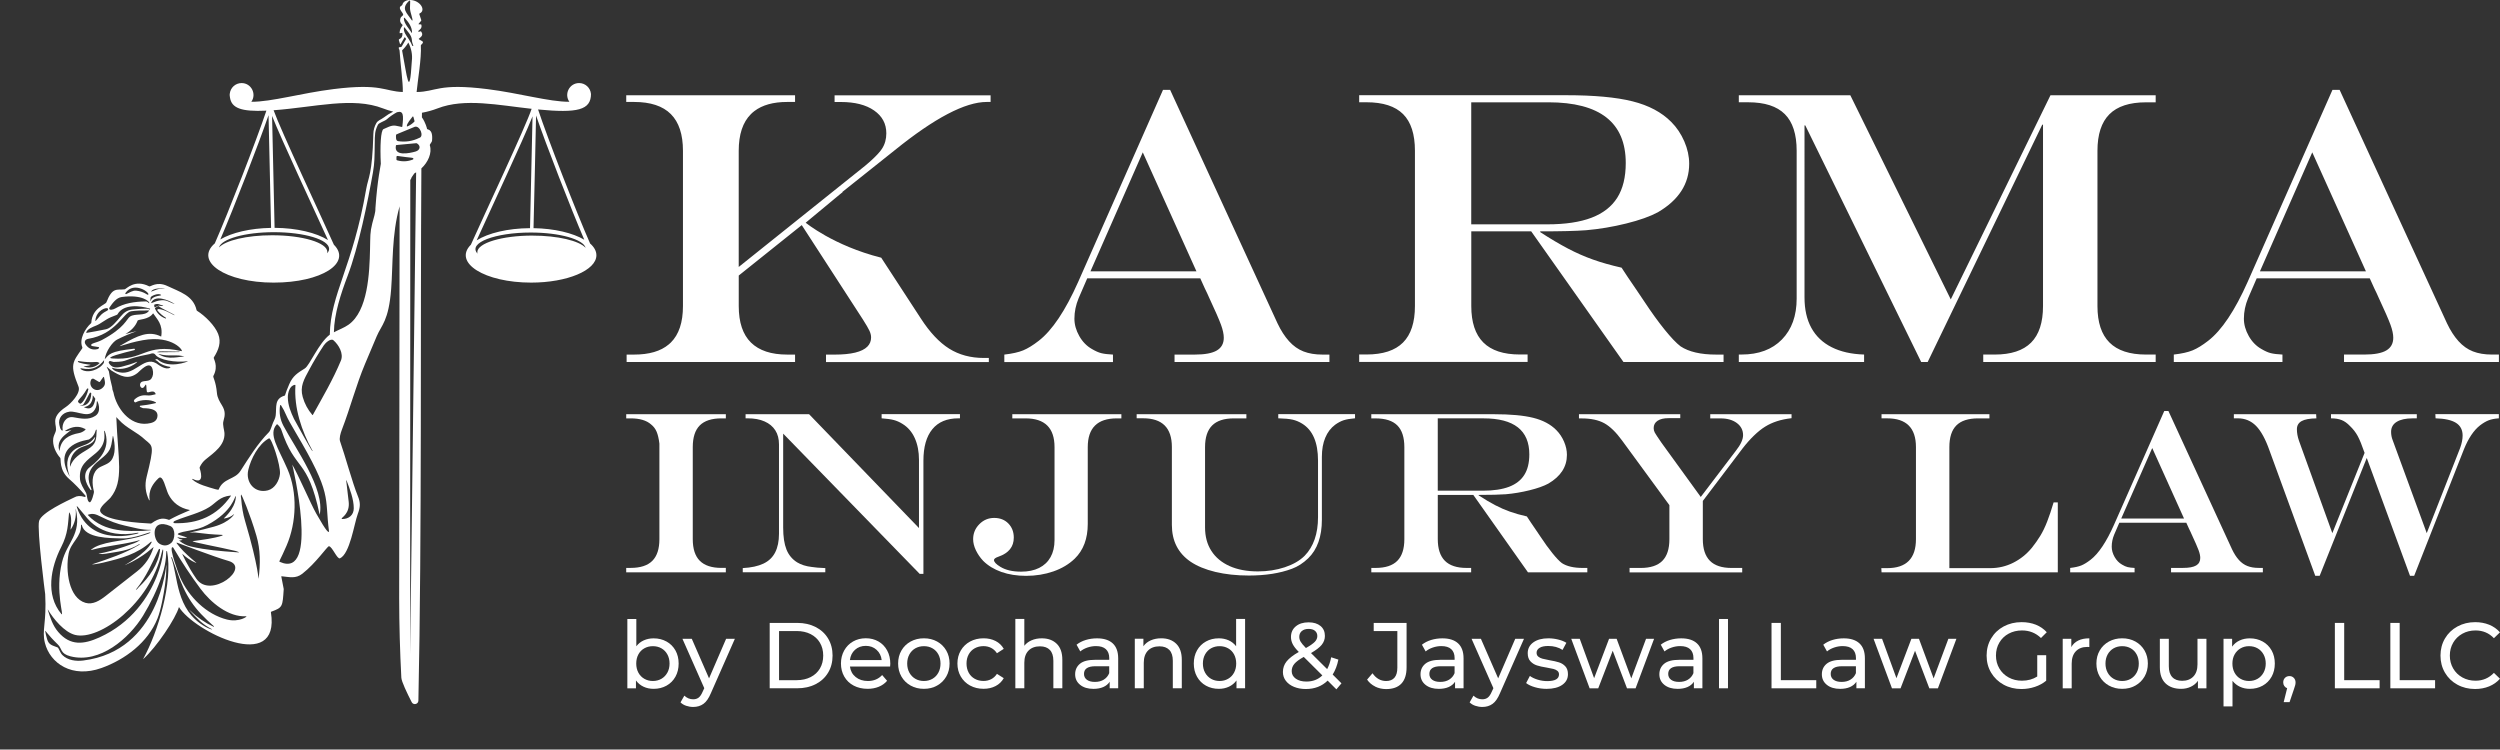 <svg xmlns="http://www.w3.org/2000/svg" id="Layer_1" viewBox="0 0 1064 319"><rect x="0" y="0" width="1064" height="319" fill="#333333" stroke="none"/><defs><style>.cls-1{fill:#fff;stroke-width:0px;}</style></defs><path class="cls-1" d="m266.53,241.7h1.88c4.14,0,7.22-1,9.22-3.01,2.01-2.01,3.01-5.08,3.01-9.22v-40.66c-.26-2.12-.65-3.8-1.18-5.06-.53-1.25-1.33-2.3-2.39-3.13-1.93-1.7-4.82-2.56-8.67-2.56h-1.88v-1.78h42.4v1.78h-1.88c-4.14,0-7.21,1-9.21,2.99-1.99,1.99-2.99,5.07-2.99,9.25v39.17c0,4.15,1,7.22,3.01,9.22s5.07,3.01,9.18,3.01h1.88v1.88h-42.4v-1.88h0Z"></path><path class="cls-1" d="m317.31,176.28h27.03l46.78,48.46v-29.01c0-3.53-.6-6.62-1.8-9.28-1.2-2.65-2.95-4.66-5.23-6.05-1.22-.77-2.45-1.31-3.69-1.64s-2.96-.56-5.18-.72v-1.78h33.34v1.78h-.67c-4.85,0-8.55,1.54-11.08,4.63-2.54,3.09-3.8,7.56-3.8,13.44v48.13h-1.59l-58.1-59.69v39.99c0,3.89.47,6.99,1.4,9.32s2.44,4.15,4.53,5.47c1.7,1.03,3.77,1.69,6.22,1.97,1.35.23,3.27.39,5.78.48v1.79h-35.13v-1.79c3.6-.19,6.53-.83,8.79-1.9,2.26-1.07,3.93-2.67,5.01-4.79,1.07-2.12,1.62-4.75,1.62-7.9v-38.06c0-2.34-.52-4.34-1.57-5.98-1.04-1.64-2.56-2.9-4.55-3.78-1.99-.89-4.4-1.33-7.23-1.33h-.87v-1.78.02Z"></path><path class="cls-1" d="m430.87,176.28h46.39v1.78h-1.97c-8.22,0-12.34,4.08-12.34,12.24v32.67c0,6.26-1.84,11.19-5.54,14.79-2.47,2.38-5.51,4.19-9.11,5.44-3.6,1.25-7.47,1.88-11.61,1.88-3.89,0-7.39-.56-10.51-1.66-3.12-1.11-5.7-2.69-7.76-4.74-1.29-1.38-2.32-2.89-3.09-4.5-.77-1.62-1.16-3.19-1.16-4.7,0-2.47.87-4.6,2.63-6.38,1.75-1.78,3.86-2.67,6.33-2.67s4.48.79,6.02,2.36c1.54,1.57,2.32,3.58,2.32,6.02,0,3.89-2.15,6.59-6.46,8.09-1.32.45-1.97.93-1.97,1.44,0,.83.9,1.8,2.7,2.89,2.24,1.38,5.2,2.07,8.86,2.07,2.99,0,5.54-.53,7.66-1.59s3.74-2.59,4.86-4.6,1.69-4.42,1.69-7.25v-39.56c0-8.16-4.11-12.24-12.34-12.24h-5.63v-1.78h0Z"></path><path class="cls-1" d="m483.77,176.28h46.69v1.78h-5.35c-4.11,0-7.18,1-9.21,3.01-2.02,2.01-3.03,5.08-3.03,9.22v34.16c0,3.89.9,7.23,2.7,10.02,1.8,2.79,4.39,4.95,7.76,6.46,3.37,1.51,7.39,2.26,12.04,2.26,4.08,0,7.89-.59,11.42-1.76,3.53-1.17,6.35-2.79,8.43-4.85,3.82-3.91,5.73-9.41,5.73-16.48v-24.09c0-7.71-2.25-12.94-6.75-15.71-1.29-.8-2.63-1.36-4.05-1.69-1.42-.32-3.45-.51-6.12-.58v-1.78h32.67v1.78c-2.02.16-3.63.43-4.82.82-1.19.39-2.41,1.03-3.66,1.93-1.83,1.38-3.23,3.22-4.19,5.52-.96,2.3-1.44,5-1.44,8.12v26.83c0,7.13-1.94,12.59-5.83,16.38-2.15,2.06-4.45,3.53-6.89,4.43-5.14,1.93-11.26,2.89-18.36,2.89-5.23,0-9.99-.52-14.26-1.54-4.27-1.03-7.81-2.49-10.6-4.39-5.27-3.63-7.9-8.83-7.9-15.61v-33.15c0-8.16-4.08-12.24-12.24-12.24h-2.75v-1.78h.02Z"></path><path class="cls-1" d="m627.05,210.63h-15.13v18.84c0,4.11,1.01,7.18,3.03,9.21,2.02,2.02,5.09,3.03,9.2,3.03h1.97v1.88h-42.49v-1.88h1.83c4.14,0,7.22-1,9.22-3.01s3.01-5.08,3.01-9.22v-39.17c0-4.17-1-7.26-2.99-9.25s-5.08-2.99-9.25-2.99h-1.83v-1.78h52.18c7.06,0,12.65.51,16.77,1.54,4.11,1.03,7.37,2.76,9.78,5.2,1.38,1.38,2.48,3.02,3.3,4.92s1.23,3.78,1.23,5.63c0,5.07-2.63,9.15-7.9,12.24-1.96,1.06-4.63,2.01-8,2.84-3.37.83-6.73,1.4-10.07,1.69-2.54.19-6.41.29-11.61.29v.19c2.57,1.67,4.9,3.05,6.99,4.15,2.09,1.09,4.19,2.01,6.31,2.77,2.12.76,4.53,1.44,7.23,2.05l1.59,2.41c1.06,1.54,1.84,2.7,2.36,3.47.51.77,1.11,1.66,1.79,2.65,1.8,2.73,3.51,5.1,5.13,7.1,1.62,2.01,2.96,3.42,4.02,4.22,2.09,1.38,5.07,2.07,8.96,2.07h1.88v1.88h-25.25l-23.27-32.95h.01Zm-15.13-1.79h19.17c4.53,0,8.25-.56,11.15-1.66,2.9-1.11,5.07-2.79,6.5-5.06,1.43-2.26,2.14-5.18,2.14-8.75,0-10.21-6.5-15.32-19.51-15.32h-19.46v30.79h0Z"></path><path class="cls-1" d="m672,176.28h43.12v1.69h-5.01c-1.99,0-3.54.37-4.65,1.11-1.11.74-1.66,1.79-1.66,3.13,0,.67.16,1.31.48,1.9.32.6,1.27,2.03,2.84,4.31l16.72,23.08,14.98-19.7c2.02-2.57,3.03-4.77,3.03-6.6,0-2.12-.89-3.84-2.65-5.16-1.77-1.31-4.06-1.97-6.89-1.97h-4.43v-1.78h34.6v1.69c-2.28.26-4.33.68-6.16,1.27-1.83.6-3.52,1.36-5.06,2.32-1.54.95-3.14,2.23-4.79,3.83s-3.25,3.4-4.79,5.4l-16.96,22.4v16.28c0,4.11,1.01,7.18,3.03,9.21,2.02,2.02,5.09,3.03,9.2,3.03h4.53v1.88h-47.94v-1.88h4.72c4.14,0,7.22-1,9.22-3.01,2.01-2.01,3.01-5.08,3.01-9.22v-14.5l-20.14-27.51c-2.57-3.53-5.09-5.98-7.56-7.35-2.48-1.36-5.67-2.05-9.59-2.05h-1.2v-1.78h.01Z"></path><path class="cls-1" d="m800.78,176.28h45.92v1.78h-4.86c-4.14,0-7.21,1-9.2,2.99-1.99,1.99-2.99,5.07-2.99,9.25v51.5h17.44c3.43,0,6.68-.76,9.73-2.29,3.05-1.53,5.7-3.65,7.95-6.38,1.35-1.7,2.54-3.39,3.56-5.06,1.03-1.67,2.01-3.69,2.94-6.07.93-2.38,1.84-5.11,2.75-8.19h1.78v29.78h-75.01l-.1-1.79h2.5c8.16,0,12.24-4.11,12.24-12.34v-39.17c0-8.16-4.08-12.24-12.24-12.24h-2.41v-1.78h0Z"></path><path class="cls-1" d="m921.09,174.93h1.79l27.08,58.87c.87,1.83,1.84,3.34,2.92,4.53,1.07,1.19,2.29,2.05,3.64,2.57,1.35.53,2.94.8,4.77.8h1.78v1.88h-39.07v-1.88h5.11c2.54,0,4.39-.34,5.56-1.03,1.17-.69,1.76-1.76,1.76-3.2,0-.9-.23-1.99-.7-3.27-.47-1.29-1.49-3.61-3.06-6.99-.1-.19-.24-.52-.43-.96-.19-.45-.4-.89-.63-1.3l-1.11-2.46h-28.52l-2.17,5.01c-.71,1.7-1.06,3.42-1.06,5.16,0,1.48.41,2.94,1.23,4.39.82,1.44,1.89,2.54,3.2,3.27.87.52,1.64.86,2.34,1.03.69.17,1.68.3,2.96.36v1.88h-27.41v-1.88c1.99-.23,3.57-.58,4.75-1.06,1.17-.48,2.48-1.29,3.93-2.41,3.4-2.63,6.73-7.59,9.97-14.89l21.39-48.42h0Zm-5.1,15.75l-13.2,30.02h26.74l-13.54-30.02h0Z"></path><path class="cls-1" d="m950.72,176.28h35.03l.1,1.78c-2.86.03-4.96.42-6.29,1.16-1.33.74-2,1.9-2,3.47s.29,3.16.87,4.86l14.21,39.36,13.73-34.16c-1.13-3.27-2.12-5.69-2.96-7.23-.85-1.54-1.93-2.94-3.25-4.19-1.16-1.22-2.35-2.07-3.59-2.56s-2.74-.72-4.5-.72v-1.78h36.52v1.78h-1.78c-2.89,0-5.14.49-6.75,1.47-1.6.98-2.41,2.4-2.41,4.26,0,1.25.23,2.45.67,3.56l14.5,39.56,14.21-36.23c.71-1.96,1.06-3.73,1.06-5.3,0-2.41-.94-4.21-2.82-5.4-1.88-1.18-4.78-1.83-8.69-1.93l-.1-1.78h27.03v1.78c-1.8.13-3.25.41-4.36.85-1.11.43-2.32,1.14-3.64,2.14-2.7,2.12-4.99,5.54-6.89,10.26l-21.15,53.77h-1.78l-18.4-50.15-20.04,50.15h-1.88l-19.46-53.28c-1.7-4.85-3.62-8.35-5.73-10.51-2.12-2.15-4.7-3.23-7.76-3.23h-1.69v-1.78h-.01Z"></path><path class="cls-1" d="m421.6,40.54v2.85h-1.63c-9.16,0-22.19,6.83-39.09,20.48l-22.35,17.8.08.12-1.15.92-14.56,12.08s11.82,9.77,32.15,14.89l16.89,25.91c3.81,5.88,7.82,10.15,12.04,12.8,4.22,2.64,9.14,3.96,14.76,3.96h2.11v1.74h-69.3v-3.17h3.66c7.04,0,11.69-1.13,13.94-3.39,1.06-1.06,1.59-2.37,1.59-3.93,0-.87-.23-1.8-.69-2.81-.46-1-1.4-2.61-2.81-4.83l-26.01-40.15-26.82,21.46v13c0,6.94,1.73,12.11,5.2,15.52,3.47,3.42,8.62,5.12,15.44,5.12h3.33v3.17h-71.69v-3.17h3.17c6.41,0,11.33-1.43,14.75-4.32.31-.25.61-.52.9-.81,3.44-3.41,5.16-8.58,5.16-15.52v-66.07c0-6.99-1.72-12.2-5.16-15.64-3.44-3.44-8.66-5.16-15.65-5.16h-3.33v-2.85h0s71.85,0,71.85,0v2.85h-3.33c-5.94,0-10.6,1.3-14,3.9-.51.39-1,.81-1.45,1.27-3.47,3.44-5.2,8.66-5.2,15.64v49.42l53.8-43.07c1.25-1.04,2.35-2.01,3.31-2.92,1.79-1.69,3.09-3.13,3.88-4.35,1.22-1.87,1.83-4.05,1.83-6.55,0-4.07-1.74-7.3-5.2-9.71-3.47-2.41-8.18-3.61-14.14-3.61h-2.68v-2.85h66.4Zm73.37-2.28l-36.08,81.68c-5.47,12.3-11.08,20.67-16.82,25.11-2.44,1.9-4.64,3.25-6.62,4.07-1.98.81-4.65,1.41-8.01,1.79v3.17h46.24v-3.17c-2.16-.11-3.83-.31-5-.61-1.17-.3-2.48-.89-3.94-1.75-2.22-1.25-4.02-3.09-5.4-5.53-1.38-2.44-2.07-4.91-2.07-7.4,0-2.92.6-5.82,1.79-8.7l3.66-8.45h48.12l1.87,4.14c.38.71.73,1.44,1.06,2.2.33.76.57,1.3.73,1.63,2.66,5.69,4.37,9.62,5.16,11.79.79,2.17,1.18,4.01,1.18,5.53,0,2.44-.99,4.24-2.96,5.4-1.97,1.17-5.1,1.75-9.38,1.75h-8.62v3.17h65.92v-3.17h-3c-3.09,0-5.77-.45-8.05-1.34-2.28-.89-4.32-2.34-6.14-4.35-1.82-2.01-3.46-4.55-4.92-7.64l-45.68-99.32h-3.02Zm14.24,77.22h-45.11l22.27-50.64,22.84,50.64Zm142.49-16.99l39.26,55.59h42.59v-3.17h-3.17c-6.56,0-11.59-1.17-15.12-3.5-1.79-1.35-4.05-3.73-6.79-7.11-2.73-3.38-5.62-7.38-8.66-11.99-1.14-1.68-2.14-3.17-3.01-4.47-.87-1.3-2.19-3.25-3.98-5.85l-2.68-4.07c-4.55-1.03-8.62-2.18-12.19-3.46-3.57-1.27-7.12-2.83-10.64-4.68s-7.45-4.17-11.79-6.99v-.32c8.78,0,15.31-.16,19.59-.49,5.63-.49,11.3-1.44,16.99-2.85,5.69-1.41,10.18-3.01,13.49-4.79,8.88-5.2,13.33-12.08,13.33-20.65,0-3.14-.69-6.32-2.07-9.51-1.38-3.19-3.24-5.96-5.57-8.29-4.07-4.11-9.57-7.04-16.5-8.77-6.94-1.74-16.36-2.6-28.29-2.6h-88.02v3h3.09c7.04,0,12.24,1.68,15.6,5.04,3.36,3.36,5.04,8.56,5.04,15.6v66.07c0,6.99-1.7,12.18-5.08,15.56-3.38,3.39-8.57,5.08-15.56,5.08h-3.09v3.17h71.68v-3.17h-3.33c-6.94,0-12.11-1.71-15.52-5.12-3.42-3.41-5.12-8.58-5.12-15.52v-31.77h25.53Zm-25.54-3.02v-51.93h32.84c21.94,0,32.92,8.62,32.92,25.85,0,6.01-1.2,10.93-3.61,14.75-2.41,3.82-6.07,6.66-10.97,8.53-4.91,1.87-11.18,2.81-18.82,2.81h-32.35Zm113.88-54.94v3h3.98c7.04,0,12.24,1.68,15.6,5.04,3.36,3.36,5.04,8.56,5.04,15.6v62.91c0,7.31-2.09,13.11-6.26,17.39-4.17,4.28-9.92,6.42-17.23,6.42h-1.13v3.17h53.32v-3.17c-5.42-.16-10.03-1.21-13.82-3.13-3.8-1.92-6.67-4.66-8.62-8.21-1.95-3.55-2.92-7.87-2.92-12.97V53.37h.33l49.33,100.7h2.76l48.77-101.02h.32v77.21c0,6.99-1.7,12.18-5.08,15.56-3.39,3.39-8.55,5.08-15.48,5.08h-4.88v3.17h73.39v-3.17h-4.14c-6.94,0-12.11-1.71-15.52-5.12-3.42-3.41-5.12-8.58-5.12-15.52v-66.07c0-6.98,1.7-12.18,5.08-15.56,3.38-3.38,8.57-5.08,15.56-5.08h4.14v-3h-44.78l-42.43,86.88-42.75-86.88h-47.46,0Zm252.66-2.28l-36.08,81.68c-5.47,12.3-11.08,20.67-16.82,25.11-2.44,1.9-4.64,3.25-6.62,4.07-1.98.81-4.65,1.41-8.01,1.79v3.17h46.24v-3.17c-2.16-.11-3.83-.31-5-.61-1.17-.3-2.48-.89-3.94-1.75-2.22-1.25-4.02-3.09-5.4-5.53-1.38-2.44-2.07-4.91-2.07-7.4,0-2.92.6-5.82,1.79-8.7l3.66-8.45h48.12l1.87,4.14c.38.71.73,1.44,1.06,2.2.33.76.57,1.3.73,1.63,2.66,5.69,4.37,9.62,5.16,11.79.79,2.17,1.18,4.01,1.18,5.53,0,2.44-.99,4.24-2.96,5.4-1.97,1.17-5.1,1.75-9.38,1.75h-8.62v3.17h65.92v-3.17h-3c-3.09,0-5.77-.45-8.05-1.34-2.28-.89-4.32-2.34-6.14-4.35-1.82-2.01-3.46-4.55-4.92-7.64l-45.68-99.32h-3.02Zm-8.6,26.59l22.84,50.64h-45.11l22.27-50.64h0Z"></path><path class="cls-1" d="m251.12,103.57c-5.73-13-18.16-44.96-22.12-56.98,16.78,1.61,22.53.3,22.53-6.67l-.02.02c-.24-2.57-2.41-4.59-5.04-4.59-4.11,0-6.48,4.64-4.15,7.97-8.57.05-21.25-3.69-34.95-5.4-21.02-2.62-21.74,1.19-30.06,1.24.41-4.56,2.14-14.45,1.8-19.73-.01-.14.04-.27.14-.37.05-.07,1.36-1.02.41-1.56-.96-.63-1.68-.77-1.37-1.04,1.07-.87,1.99-1.57.95-3.02-.28-.4-1.05.44-1.21-.04-.19-.57,1.75-.87,1.33-2.79-.08-.35-.41-.18-1.09-.26-.46-.02.24-.53.95-1.48.22-.26.02-.31-.76-2.83-.04-.13.03-.27.15-.33,2.78-1.22.39-5.49-3.94-5.72-1.38-.07-3.09.58-3.39,1.93-.11.51-.99.7-1.07,1.16-.23,1.19,1.05,1.98,1.37,3.05.16.54-.88.75-1.16,1.67-.34,1.11-.06,2.01.84,2.7.49.38-1.1,1.14-1.18,3.45-.02.59,1.13-.33,1.19.22.13,1.2-.32,2.04-1.36,2.52-.4.18-.05.51.31,1.96.2.7.42-.27,1.97-2.76.11-.18.2,0,.69.74-.15.06.07-.18-1.91,3.17-.16.29-.42.19-1.05.31-.39.05-.16.7.02.99.07.12.11.24.12.38.31,5.23,1.5,13.82,1.38,17.67-7.81-.21-8.96-3.8-29.51-1.23-13.71,1.71-26.38,5.45-34.95,5.4,2.33-3.33-.04-7.97-4.15-7.97-2.64,0-4.8,2.01-5.04,4.59l-.02-.02c0,.49-.04.89.11,1.56.66,4.43,4.54,6.13,15.5,5.62-4.14,12.4-16.3,43.65-21.95,56.47-8.86,7.69,4.52,16.71,25.03,16.71s33.35-8.42,25.64-16.14c-5.33-11.97-22.63-48.72-25.65-57.22,17.66-1.3,33.66-5.8,46.6-.77,1.41.55,2.85,1,4.31,1.36-1.29.63-2.7,1.49-4.22,2.63-1.06.8-2.3,1.07-2.98,2.27-.8,1.42-1.22,2.94-1.26,4.57-.45,17.44-2.18,18.46-3.03,23.42-5.75,33.35-15.23,44.66-15.5,62.03-4.75,3.58-8.55,13.06-10.62,14.37-3.06,1.92-5.07,3.11-6.63,6.68-2.03,4.66-1.6,4.79-2.01,4.91-4.4,1.32-3.36,4.85-3.76,8.37-.13,1.21-.68,2.12-1.17,3.22-.42.95-1.01,3.22-1.7,3.93-4.85,4.9-8.45,10.81-12.17,16.57-2.4,3.72-7.35,2.97-9.26,7.92-.23.08-1.09-.11-1.45-.22-2.98-.91-7.46-1.96-9.75-4.13-.11-.11.02-.3.16-.23,5.63,2.83,3.03-4.22,2.96-4.65-.02-.12,0-.24.05-.36.62-1.33,1.45-2.42,2.5-3.27,3.64-2.95,8.31-6.07,8.02-11.27-.06-1.11-.89-3.53-.45-5,.78-2.66.86-4.35-.62-6.77-.98-1.61-1.96-3.21-2.13-5.18-.44-5.1-1.81-6.78-1.53-7.3,2.38-4.47-.13-7.38.18-7.87,2.03-3.21,3.3-6.42,1.85-10.07-1.39-3.49-5.46-7.6-8.96-9.8-.11-.07-.18-.17-.21-.29-1.4-6.27-7.37-7.83-12.38-10.25-4.55-2.19-7.23.41-7.76.14-6.28-3.2-9.8,1.17-10.45,1.25-3.44.41-5.2-1.07-7.8,5.55-.42,1.03-6.02,2.37-6.4,8.6,0,.12-.06.23-.15.31-2.46,2.21-5.11,6.76-3.7,10.16.08.19.05.42-.07.59-4.11,5.92-5.35,6.77-1.54,16.19,1.11,2.75-3.31,7.3-5.33,8.64-7.43,4.93-3.33,7.78-4.44,10.63-.36.92-.85,1.87-.98,2.79-.4,2.96,1.07,6.16,2.99,8.3.4.46-.6,5.13,3.67,8.86,2.36,2.06,4.71,4.46,7.05,7.2.22.25-.03.64-.36.54-1.82-.57-3.23-.49-4.42.22h0c-3.02,1.46-13.9,6.42-14.94,9.97-1.04,3.55,2.58,31.19,2.58,31.19.66,12.22-1.49,15.3-.13,20.72,2.22,8.79,11.62,15.19,24.11,10.71,10.04-3.6,19.77-10.88,23.81-21.07.69-1.74,1.35-4.14,1.98-7.18,2.18-10.59,1.73-15.17,1.77-15.82-.04-.01-2.62,36.82-35.35,40.89-3.08.38-6.57-.05-8.87-2.32-1.01-1-1.54-3.05-2.05-3.25-2.16-.88-3.72-.99-4.46-3.52-.4-1.37-.67-2.52-.81-3.44-.11-.68.89,1.38,5.43,5.75,1.8,1.73.88,3.84,5.33,4.99,12.42,3.21,24.98-7.6,30.9-17.3,3.15-5.17,6.06-11.15,8.07-17.1,2.24-6.62,1.51-10.4,1.98-10.44.08,0,.15.05.16.13,2.55,13.19-3.81,34.35-10.23,45.94,5.8-5.1,13.97-17.49,15.29-22.21,6.27,10.31,43.33,28.76,39.14,2.25-.02-.13.03-.22.16-.27,4.9-1.8,4.79-2.1,5.29-9.64-.34-1.87-.69-3.66-1.04-5.37.04-.05.1-.07.18-.06,3.25.31,5.92,1.15,8.77-1.07,5.82-4.53,10.65-11.72,11.32-11.71,1.38.02,3.53,5.69,4.72,5.14,4.26-1.98,6.05-14.8,7.56-18.85,1.13-3.01,1.21-4.79.04-7.63-2.25-5.45-5.55-17.65-7.56-23.3-.44-1.24.12-3.3.84-5.17,3.54-9.19,5.98-18.78,9.8-27.84,1.65-3.9,3.29-7.79,4.94-11.69,2.06-4.89,5.11-6.47,6.16-20.18.81-10.62.17-23.03,3.59-35.15.02,52.34-.23,138.63-.18,166.87.02,11.26.33,22.51.92,33.75.09,1.66,2.43,6.55,4.41,10.41.72,1.4,2.82.91,2.85-.66,1.51-71.37.8-159.42,1.27-226.51,2.83-2.59,4.62-6.58,3.6-9.8-.14-.44.87-1.35.93-1.89.59-5.71-2.38-4.54-2.14-5.25,0-.02-.56-2.5-2.17-4.8.01-.65.02-1.3.03-1.94,2.26-.41,4.47-1.02,6.62-1.85,11.6-4.51,26.09-1.33,40.05.17-2.31,7.17-20.35,45.47-25.85,57.83-7.69,7.71,5.94,16.14,25.64,16.14,15.34,0,27.78-5.21,27.78-11.65,0-1.82-.99-3.53-2.75-5.06M114.29,49.04c.21,9.67.71,33.12,1.08,47.95-8.93.15-16.77,2.05-21.61,4.92,5.76-13.43,16.22-40.34,20.52-52.87m24.94,58.77c.05-.2.09-.39.09-.59,0-3.92-10.51-7.09-23.48-7.09-10.8,0-19.89,2.2-22.63,5.2.99-3.64,11.08-6.51,23.39-6.51,12.97,0,23.48,3.17,23.48,7.09,0,.65-.3,1.29-.85,1.89m.35-5.64c-4.91-3.08-13.24-5.13-22.71-5.19-.37-14.64-.87-37.74-1.07-47.63,4.16,10.51,17.79,39.56,23.79,52.81m8.82,111.41c-1.04-9.49-1.15-9.1-1.01-9.14.04-.01.08.01.09.05,1.41,3.66,3.08,7.93,3.08,11.87,0,2.93-2.19,4.6-4.95,4.56-.12,0-.22-.1-.21-.22,0-.42,3.55-2.16,3-7.13m27.9-161.73c-.85.86-1.82,1.52-2.92,1.99-.16.07-.24.01-.24-.16-.02-1.11,1.76-3.07,2.42-4,.07-.09.2-.11.29-.05.11.07.04.03.55,1.85.04.14,0,.27-.09.37M174.15.3c.1-.1.26-.09.36.01.15.16,0,.15-.02,3.14-.02,1.85,1.57,5.3.93,5.3-.05,0-.09-.02-.11-.06-2.21-3.28-4.83-4.97-1.15-8.4m-1.82,7.45c1.59,1.77,3.09,3.85,3.02,6.24,0,.13-.04.14-.11.03-1.07-1.71-3.39-4.11-3.36-6.1,0-.44.16-.5.45-.17m-.43,4.02c.02-.13.2-.18.28-.07,1.11,1.53,2.95,3.24,3.08,5.15.14,2.14.98,2.66.49,2.73-.53.06-.16-.37-1.68-2.73-.02-.07-.06-.13-.12-.19-1.13-1.73-2.31-3.05-2.05-4.89m-.76,9.84c-.02-.12.02-.23.12-.31.45-.39,1.86-1.95,2.51-3.19,1.28,2.47,1.84,5.2,1.49,7.95-1.01,16.84-2.07,6.22-4.12-4.45m-45.63,142.2c.15-.02.23.05.22.2-.67,9.56,2.62,19.49,7.27,27.84.05.08.02.13-.07.15-.25.04-7.59-13.22-7.83-13.73-1.37-2.87-2.58-5.88-2.61-9.13-.02-1.9.76-5.06,3.03-5.34m-25.21,47.31c.09.06.5,4.28-4.99,9.45-.1.09-.08.13.05.12,1.6-.17,3-.78,4.19-1.83.48-.51-1.31,3.27-8.49,5.3-6.57,1.85-12.03,2.75-9.86,2.54,3.03-.29,3.66.56,13.34.96.19.01.22.28.04.33-3.94,1.26-8.4,1.75-12.49,2.34-1.56.23,12.09,2.67,18.27,4.21.63.16,1.79.63,1.14.59-8.42-.61-13.67-1.01-20.21-2.5-1.82-.41-3.48-1.23-4.99-2.47-.1-.08-.09-.12.05-.11.7.04,1.77-.38,1.12-.42-.76-.05-1.41-.35-1.97-.9-.09-.09-.07-.11.05-.08,2.07.55,4.48.28,3.95.11-3.38-1.19-3.94-1.08-3.83-1.48.18-.62,3.98-1.26,4.65-1.38,3.45-.66,5.34-1.09,7.94-2.47,10.76-5.7,11.75-12.47,12.02-12.3m-25.09,20.13c-.07-.1-.06-.23.04-.31.04-.03,15.89,6.08,21.95,7.79,9.79,2.75-7.48,16.43-13.61,7.63-3.64-5.22-6.24-10.88-6.02-10.66,1.72,1.65,3.67,2.95,5.85,3.9,1.15.49-4.67-3.52-8.21-8.35m13.98-15.5c2.87-1.84,4.28-4.38,8.98-4.84.14-.01.17.04.09.16-5.85,8.48-14.03,11.94-24.1,11.6-.2,0-.36-.18-.35-.38.01-.36.79-.68,1.13-.81,4.63-1.89,10.19-3.12,14.25-5.72m-17.22,5.54c-2-.72-3.91-1.17-7.5,1.45-.09.06-.2.1-.31.09-4.2-.21-19.48-1.07-21.44-5.04-.88-1.78,3.33-4.74,4.34-6,5.77-7.21,3.14-16.15,2.43-34.37.04.09.08.17.13.25.02,0,.92.94.95.98,3.29,3.66,7.7,5.16,11.27,8.59,3.27,2.72,3.93,2.26.55,15.77-.85,3.4-.5,6.69,1.06,9.86.02.06.09.09.15.07.44-.16-1.58-4.27,3.87-9.41,1.91-1.79,3.05,4.5,4.14,6.72,1.82,3.69,4.85,5.96,9.09,6.8.64.15-2.32.81-8.74,4.23m-6.61,11.66c-1.27,4.17-3.62,7.6-7.07,10.28-4.47,3.46-8.91,6.95-13.34,10.45-2.48,1.95-5.46,3.81-8.58,2.9-7.07-2.05-8.57-13.66-7.14-21.02.94-4.83,5.49-6.97,5.25-12.06-.02-.21.28-.25.33-.04,1.39,5.8,12.23,5.55,16.79,5.71,5.88.21,12.31-3.06,12.45-2.49.09.37-5.2,1.87-5.57,1.97-6.32,1.7-15.66,1.87-19.68,5.31-.18.15-.15.2.07.14,6.72-1.83,12.29-2.15,18.42-3.63,1.68-.4,2.87-.85,1.98-.32-.67.4-1.36.77-2.11,1.05-12.45,4.58-16.23,4.41-14.96,4.56.93.11,1.85.08,2.75-.08,5.06-.91,9.77-1.13,14.34-4.09.21-.13.21.17.03.28-6.19,3.73-13.08,5.96-19.89,8.25-1.07.36,2.36-.13,4.47-.64,7.93-1.91,14.46-3.63,20.35-8.89.15-.15.39.04.29.22-2.34,5.05-12.82,10.37-11.23,9.68,8.68-3.77,12.27-8.26,12.05-7.52m2.21.84c.14-.32.62-.18.57.17-.72,6.15-4.6,11.73-9.03,15.91-.27.25-.62.82-1.02,1.06-.31.18-.35.13-.13-.14,4.36-5.38,6.7-11.01,9.61-16.99m-30.16-14.58c-.06-.07-.05-.12.04-.15,2.1-.73,3.33-.25,5.44.81,3.73,1.87,7.15,3.14,10.27,3.81,3.62.78,7.1,1.89,10.89,1.79.12,0,.2.17.05.18-1.31.04-2.61.33-3.9.31-4.65-.08-15.56,1.05-22.78-6.75m24.33-55.15c.77-1.45.47,1.54.75,2.57.32,1.18,2.82-1.28,3.74.96.05.12.01.2-.12.23-1.32.32-2.21.6-3.68.44-1.88-.2-3.55.33-5,1.59-.51.45-.66.96,0,1.35.11.07.23.07.35,0,2.24-1.23,6.3-1.3,8.5,0,.16.09.12.33-.06.37-6.29,1.43-6.66.74-6.74,1.37l.19.28,1.2.48c.6.1,6.94-.32,6.09,3.84-.42,2.01-2.34,2.52-4.27,2.75-7.54.89-13.14-6.65-14.43-13.36-.33-.71-.51-1.45-.53-2.2-.61-2.22-1.07-4.45-1.39-6.69-.66-1.42-1.21-2.23-.73-1.84l1.68,1.41c3.76,2.31,7.21,4.29,11.23,1.13,1.01-.79,5.3-5.77,6.42-1.59.41,1.54.24,2.87-.53,3.99-1.02,1.5-3.73.56-4.57,1.77-.86,1.24.63,3.55,1.91,1.14m5.45-11.02c-.31-.27-.67-.26-1.03-.02-.12.09-.12.16.02.21.86.32,1.2.99,1.85,1.38,2.61,1.56,4.28,1.35,4.44,1.61.05.09.03.2-.06.26-1.79,1.07-4.48-.81-5.93-1.86-5.69-3.32-9.52,6.41-17.03,3.43-.77-.3-1.36-.76-1.78-1.36-.11-.16-.07-.21.11-.15,6.19,2.01,11.59-3.04,10.47-2.54-2.14.87-4.32,1.56-6.54,2.09-2.37.56-4.21.48-5.46-1.7.03-.27.12-.49.28-.66.24-.25.44-.01,1.79.32,7.12-.12,3.04-1.01,15.37-3.35.97-.39,1.82-.56,2.5.35,1.57,2.09,8.28,3.39,13.81,2.67-.02.22-8.2,3.37-12.84-.67m-.14-3.3c1.46-.38,1.51-.16,9.05-.1.75,0,.76.07.01.19l-9.06.08c-.1,0-.1-.15,0-.17m.54,1.01c-.15-.1-.14-.16.03-.11,4.21,1.31,8.29-.06,10.83,1.17-1.75-.31-6.79,1.67-10.85-1.05m9.69-1.33c-15.53-3.52-16.03,4.15-29.43,3.12-3.67-.28,4.51-2.39,9.35-3.55.37-.09.28-.64-.11-.6-10.51,1.12-10.58,2.42-12.51,4.49.44-3.4,3.31-7.37,5.19-8.34,2.5-1.29,5.3-2.5,8.4-3.6-1.62.31-3.21.75-4.79,1.23,2.27-1.39,4.22-3.13,5.2-5.73.23-.6,4.61-.32,6.5-3,.07-.1.13-.09.19,0,1.54,2.37,4.22,4.63,3.34,9.79-5.29-2.69-10.07-.39-16.54,3.36-3.36,1.95,1.05-.45,8.69-1.82,13.01-2.35,17.61,4.9,16.51,4.66m-38.42,18.02c-.28,6.78-5.92,4.96-4.55,5.02,1.3.06,1.1-.09,3.89-5.2.17-.33.68-.2.66.18m-4.56-10.44c-.06-.05-.07-.14-.03-.2.4-.52,5.64,2.25,10.02-3.52.01-.01.03-.03.04-.04-.04.37-.07.74-.1,1.12-1.81,3.05-7.08,4.82-9.94,2.64m1.68,16.2c3.75-.79,3.52-4.61,3.51-4.8-.01-.43.26.17,1.01,1.12.07.1.1.21.07.33-.49,2.59-1.38,4.85-4.62,3.55-.11-.04-.09-.19.02-.21m2.83-11.58c.19-.42.69-.61,1.11-.42.06.03.45.26,2.22,1.31.46.27.48-.27,1.89-2.09.08-.11.24-.07.27.06.37,1.93,1,3.22-.76,4.69-2.7,2.25-6.11-.55-4.74-3.54m28.28-29.48c1,1.22,2.18,2.24,3.55,3.06.18.11.05.39-.15.32-2.11-.77-3.61-2.19-4.48-4.24-.06-.13-.02-.23.1-.3,1.07-.57,1.28-.94,1.55-.66.77.76,6.61,3.49,6.63,3.67.01.12-.04.15-.14.1-2.01-1.03-4.5-2.5-6.74-2.59-.22,0-.4.17-.41.39,0,.1.03.19.09.27m.66-2.1c-.33-.1-.46.11-1.64.65-.47.23-.33-.41-.43-.83-.02-.16.05-.27.2-.33.83-.32,1.63-.28,2.39.12.33.18.6,0,1.23.31.21.1-.95.32-1.76.07m6.36-.91c.92.56-1.41-.4-2.45-.89-3.59-1.69-7.61,1.34-7.27.59,1.59-3.6,7.31-1.16,9.72.3m-9.67-5.24c.86-1.25,4.24-1.38,5.49-1.14.75.15-.34.09-1.58.1-.67,0-1.94.4-3.81,1.17-.18.08-.22.03-.11-.13m-.27,2.67c.12-.69,3.4-2.06,4.43-1.09.53.49-3.54.09-4.37,2.43-.11.32-.17.31-.17-.03,0-.43.04-.86.11-1.31m-10.73-1.87c3.61-5.31,10.86,0,9.67.71-.38.22-1.67-1.41-5.18-1.75-1.33-.13-2.89.89-4.14,1.46-.15.06-.31,0-.37-.15-.04-.09-.03-.19.02-.27m-6.79,6.16c1.23-1.76,2.89-4.16,5.17-4.48,8.9-1.24,11.94,2.04,11.76,2.51-.18.46-.29-.66-1.62-.64-4.63.09-8.98.73-12.86,3-.81.48-2.57.96-2.56-.05,0-.12.04-.23.11-.33m-.7.41c.72,1.1-1.46.86-3.44,3.29-.52.65-1.08,1.3-1.67,1.95-.08.09-.22.02-.21-.09.42-4.54,4.86-5.83,5.31-5.16m-9.18,10.22c.37-1.5,2.76-2.38,4.31-3,1.94-.79,3.97-2.61,6.18-3.52,2.73-1.13,2.67-.97,2.83-1.25,2.55-4.5,9.55-3.72,13.79-2.4.21.06.03.23,0,.31-.12.2-.27,0-.66-.17-.51-.26-4.89,0-6.91.26-2.19.29-3.41,1.19-4.92,2.99-1.42,1.69-3.96,4.93-6.18,5.38-3.28.67-6.04,1.19-8.28,1.55-.13.02-.18-.03-.15-.16m.83,2.69c11.79-1.89,15.07-11.28,18.25-11.73,1.99-.28,4.49-.39,7.48-.34.17,0,.2.07.1.21-1.78,2.37-5.85.87-8.07,2.42-1.45,1.02-2.19,4.77-11.91,9.94-2.33,1.23-4.97,1.4-4.55,2.31.17.37.4.2,3.16.71.15.02.2.11.16.25-.09.33-.31.54-.67.62-2.15.49-3.83-.18-5.05-2-.75-1.11-.18-2.17,1.1-2.38m-4.38,9.69c-.18-.72,1.99.56,7.81.15.54-.04.85.18,1.32.36.13.05.14.12.04.21-1.84,1.72-4.01,2.2-6.51,1.42-.32-.1-.31-.15.02-.16,1.1-.04,3.39-.57,2.47-.67-.73-.08-4.99-.62-5.16-1.31m3.88,11.58c.17-.34.68-.14.58.22-.9,3.93-2.99,6.47-3.6,6.08-2.04-1.35.21-1.32,3.01-6.3m-7.58,9.73c3.74-.49,9.16,3.67,11.38-1.83.51-1.27.23-2.68.53-2.66.25.02,2.12,4.4-.77,6.27-2.93,1.89-6.14,1.15-9.35.59-3.2-.57-5.04,2.72-4.55,5.45.03.19-.2.32-.34.2-.74-.65-.79-1.24-1.07-2.38-.68-2.85,1.43-5.26,4.17-5.61m-4.06,16.48c-.03.21-.07.21-.14.01-.98-2.99.6-5.19,2.66-6.84,4.4-3.54,1.99-1.16-.08-1.42-.1-.01-.12-.15-.02-.19,3.05-1.91,5.86-2.07,8.17-.83.53.09.59.31.17.65-.78.64-1.59,1.04-2.44,1.2-4.36.79-7.73,2.6-8.33,7.41m4.47,6.84c-.03.1-.05.09-.05,0-.11-3.36,1.12-5.9,3.71-7.62,2.28-1.52,6.29-1.32,6.97-4.68.18-.92-.37.55-2,1.84-2.12,1.66-5.03,1.75-7.08,3.5-3.47,2.97-3.21,7.02-1.77,10.95.12.34.1.35-.07.03-7.73-13.93,7.9-15.28,8.31-15.52,2.95-1.76,2.66-4.31,3.15-4.21.08.01.14.09.14.18-.14,4.07-.13,6.01-3.92,8.28-3.11,1.86-6.14,3.62-7.38,7.28m4.21,5.29c-.52-5.86,2.91-7.85,6.81-11.09,5.35-4.46,2.97-9.38,3.58-9.44.06,0,.12.03.14.09,2.42,6.67-1.26,11.54-6.31,15.34-3.43,2.59-1.94,6.93.3,9.77.07.1.21.11.31.04.56-.43-3.13-4.88.35-9.68,2.15-2.96,5.85-4.49,7.44-7.56,1.27-2.44,1.18-7.09,1.54-5.53.72,3.15,1.17,7.53-.93,10.21-1.45,1.86-4.35,2.1-5.93,3.67-2.44,2.41-2.18,6.3-1.37,9.5.12.47-1.06,4.92-1.87,4.58-1.15-.45-.9-2.94-1.54-4.11-1.02-1.89-2.33-3.64-2.53-5.78m2.44,15.91c.96,1.1,7.13,9.91,22.25,6.93.19-.05.26.23.08.28-.45.15-20.16,6.24-25.99-10.87-.63-1.84.62.15,3.67,3.65m-10.47,13.1c3.02-5.93,2.86-9.81,3.39-14.88,1.28,1.45.87,5.6.62,7.18-.04.26,0,.28.15.06,1.65-2.51,2.33-5.28,2.04-8.33-.05-.51-.02-.52.09-.02,2.39,10.76-3.8,13.81-5.91,22.34-3.13,12.71,1.11,23.64-.27,22.09-6.9-8.18-4.5-19.85-.11-28.45m16.26,38.43c-6.6,2.98-12.35,3.67-17.47-2.3-2.44-2.84-3.37-6.05-4.49-9.47-.02-.06.06-.1.09-.05,2.29,3.89,6.97,9.57,11.53,10.73,10.32,2.61,31.94-13.4,36.89-34.97,1.91-8.41,1.18,23.54-26.55,36.06m25.59-39.88c-2.94-1.76-3.79-11.21,4.63-7.53,2.33,1.02,2.11,5.73.33,7.21-1.53,1.27-3.18,1.38-4.96.31m23.02,35.34c-3.69-1.74-7-4.03-9.93-6.87-.77-.74-.79-.72-.07.07,2.94,3.22,5.33,5.81,9.03,7.68,1.16.59-.58.24-2.59-.92-12.73-7.32-11.41-21.2-14.47-29.46-.01-.04,0-.07.04-.08.15-.05.25-.08.3.07.53,1.68,1.26,3.34,1.79,4.96,3.94,11.9,7.74,17.04,16.05,24.34.06.05,0,.29-.15.22m5.72-3.08c-8.76-2.19-16.32-9.67-19.97-18.01-.59-1.36-4.63-12.21-3.35-12.74.16-.07.35,0,.44.14,3.57,6.07,7.43,11.9,11.59,17.49,4.32,5.8,11.91,12.22,19.47,11.71.86-.04-3,2.71-8.17,1.41m13.48-17.53c-.23.86.28-3.89-5.85-24.61-.79-2.67-1.32-5.77-1.6-9.29-.04-.54-.28-1.08-.03-1.77.11-.35,3.85,8.37,6.51,17.52,1.76,6.05,1.7,11.85.96,18.15m3.97-37.47c-5.59,1.49-9.64-3.33-8.39-8.68,1.1-4.71,4.29-11,8.81-13.44.99-.53,5.01,11.46,4.67,15.14-.28,2.87-2.16,6.2-5.09,6.98m25.92,17.66c-.3.04-.68.55-5.38-7.76-2.47-4.36-7.66-16.56-10.2-20.82-.02-.04,11.81,49.02-5.32,41.37-.52-.23.05-.34,2.87-6.87,4.33-10.03,4.66-22.72.44-32.51-3.89-9.04-8.36-14.97-4.62-19.12.1-.11.2-.11.31-.01.85.77,1.4,1.53,1.65,2.27,5.98,18.05,11.15,11.53,16.32,36.17,2.46-10.74-10.52-28.54-15.4-37.8-1.45-2.75-1.93-5.64-1.45-8.68.03-.2.3-.26.41-.09.85,1.31,1.58,2.71,2.2,4.2.55,1.33,1.87,3.75,3.96,7.27,15.87,26.78,12.29,27.16,14.28,42.36,0,.04-.02.05-.06.05m5.09-72.87c-3.32,8.01-7.76,15.54-11.94,23.1-.05.1-.12.1-.19.02-1.94-2.26-3.31-4.81-4.11-7.65-1.27-4.52.52-7.42,2.86-11.79,1.74-3.25,3.78-6.66,6.13-10.22.7-1.06,2.97-3.12,4.09-2.14,2.2,1.92,4.44,5.61,3.16,8.69m17.01-83.84c.02.45-1.47,6.64-2.31,18.95.07,1.91-.68,3.88-1.33,6.42-1,3.9-.82,5.52-.96,10.97-.23,10.18-.88,26.38-9.19,32.21-1.84,1.29-4.15,2.11-6.19,3.2.1-7.8,2.99-16.51,5.84-24.02,4.64-12.22,8.56-31.43,10.79-44.08.71-3.99.67-6.81.74-11.86.06-4.48.03-5.57,1.35-8.33.45-.93,2.87-1.53,3.8-2.36,1.2-1.07,2.75-2.17,4.32-3,2.78-.77,2.87,1.24,2.28,6.09-.04.3-.27.17-1.32-.06-2.44-.52-2.8-.69-6.69,1.15-1.17.55-1.51,7.17-1.14,14.7m6.91-1.42c-.41-.11-.19-.49-.25-1.47,0-.23.21-.41.44-.38,5.93.91,6.85.56,6.76,1.24-.02.13-.1.23-.22.28-2.19.88-4.43.99-6.73.33m5.57,210.22l.06-201.81c.15-.27.3-.55.46-.82.01-.31.17-.37,1.17-1.89.17-.26.31-.26.86-.56l-2.55,205.08Zm2.32-213.95c-2.68.76-9.37,2.2-8.36-2.6.06-.26-.21-.07,8.63-.95.11-.01.22.01.31.07,1.84,1.14,1.28,2.94-.59,3.48m1.53-5.79c-2.81,1.39-5.8,1.84-8.98,1.37-1.06-.16-.9-1.88-.86-2.59.02-.4,0-.14,7.97-3.52,2.2-.67,4.12,4.22,1.87,4.74m49.75-9.55c4.3,12.53,14.77,39.45,20.52,52.87-4.84-2.86-12.68-4.77-21.6-4.92.38-14.83.88-38.28,1.08-47.95m-1.5.32c-.21,9.88-.71,32.98-1.07,47.63-9.47.06-17.8,2.1-22.71,5.19,6.02-13.3,19.62-42.29,23.79-52.81m-.05,50.78c-12.96,0-23.47,3.17-23.47,7.09,0,.2.03.39.09.59-4.25-4.66,7.64-8.98,22.63-8.98,12.31,0,22.4,2.86,23.39,6.51-2.74-3-11.83-5.2-22.63-5.2"></path><path class="cls-1" d="m283.66,273.02c1.62.9,2.88,2.16,3.8,3.78.91,1.62,1.37,3.49,1.37,5.6s-.46,4-1.37,5.62c-.91,1.63-2.18,2.9-3.8,3.8-1.62.9-3.45,1.35-5.49,1.35-1.56,0-3-.3-4.29-.91-1.3-.61-2.37-1.5-3.22-2.66v3.34h-3.66v-29.5h3.82v11.61c.85-1.11,1.91-1.95,3.18-2.52,1.27-.57,2.66-.85,4.17-.85,2.04,0,3.87.45,5.49,1.35Zm-2.17,15.88c1.07-.62,1.92-1.5,2.54-2.62.62-1.13.93-2.42.93-3.88s-.31-2.75-.93-3.88c-.62-1.13-1.47-1.99-2.54-2.6-1.07-.61-2.29-.91-3.64-.91s-2.53.31-3.62.91c-1.09.61-1.94,1.48-2.54,2.6-.61,1.13-.91,2.42-.91,3.88s.3,2.75.91,3.88c.61,1.13,1.46,2,2.54,2.62,1.09.62,2.29.93,3.62.93s2.56-.31,3.64-.93Z"></path><path class="cls-1" d="m312.76,271.87l-10.22,23.17c-.9,2.15-1.95,3.66-3.16,4.53-1.21.87-2.66,1.31-4.35,1.31-1.03,0-2.03-.17-3-.5-.97-.33-1.77-.81-2.4-1.45l1.63-2.86c1.09,1.03,2.35,1.55,3.78,1.55.93,0,1.7-.25,2.33-.74.62-.49,1.19-1.33,1.69-2.52l.68-1.47-9.3-21.03h3.98l7.35,16.85,7.27-16.85h3.74Z"></path><path class="cls-1" d="m327.58,265.11h11.73c2.94,0,5.55.58,7.83,1.75,2.28,1.17,4.05,2.8,5.31,4.91,1.26,2.11,1.89,4.53,1.89,7.25s-.63,5.15-1.89,7.25c-1.26,2.11-3.03,3.74-5.31,4.91-2.28,1.17-4.89,1.75-7.83,1.75h-11.73v-27.83Zm11.49,24.37c2.25,0,4.23-.44,5.94-1.31,1.71-.87,3.03-2.1,3.96-3.68.93-1.58,1.39-3.4,1.39-5.47s-.46-3.89-1.39-5.46c-.93-1.58-2.25-2.8-3.96-3.68-1.71-.87-3.69-1.31-5.94-1.31h-7.51v20.91h7.51Z"></path><path class="cls-1" d="m378.82,283.67h-17.09c.24,1.86,1.05,3.35,2.44,4.47,1.39,1.13,3.12,1.69,5.19,1.69,2.52,0,4.54-.85,6.08-2.54l2.11,2.46c-.95,1.11-2.14,1.96-3.56,2.54-1.42.58-3,.87-4.75.87-2.23,0-4.2-.46-5.92-1.37-1.72-.91-3.05-2.19-4-3.84-.94-1.64-1.41-3.5-1.41-5.57s.46-3.88,1.37-5.53c.91-1.64,2.17-2.92,3.78-3.84,1.6-.91,3.41-1.37,5.43-1.37s3.81.46,5.39,1.37c1.58.92,2.81,2.19,3.7,3.84.89,1.64,1.33,3.53,1.33,5.64,0,.29-.03.68-.08,1.15Zm-14.93-7.12c-1.23,1.11-1.95,2.57-2.17,4.37h13.52c-.21-1.77-.93-3.23-2.17-4.35-1.23-1.13-2.76-1.69-4.59-1.69s-3.36.56-4.59,1.67Z"></path><path class="cls-1" d="m387.57,291.78c-1.67-.93-2.98-2.21-3.92-3.84-.94-1.63-1.41-3.48-1.41-5.55s.47-3.92,1.41-5.54c.94-1.63,2.25-2.9,3.92-3.82,1.67-.91,3.55-1.37,5.64-1.37s3.97.46,5.62,1.37c1.66.92,2.95,2.19,3.9,3.82.94,1.63,1.41,3.48,1.41,5.54s-.47,3.92-1.41,5.55c-.94,1.63-2.24,2.91-3.9,3.84s-3.53,1.39-5.62,1.39-3.98-.46-5.64-1.39Zm9.28-2.88c1.07-.62,1.91-1.5,2.52-2.62.61-1.13.91-2.42.91-3.88s-.31-2.75-.91-3.88c-.61-1.13-1.45-1.99-2.52-2.6-1.07-.61-2.29-.91-3.64-.91s-2.56.31-3.64.91c-1.07.61-1.92,1.48-2.54,2.6-.62,1.13-.93,2.42-.93,3.88s.31,2.75.93,3.88c.62,1.13,1.47,2,2.54,2.62,1.07.62,2.29.93,3.64.93s2.56-.31,3.64-.93Z"></path><path class="cls-1" d="m412.87,291.78c-1.68-.93-3-2.21-3.96-3.84-.95-1.63-1.43-3.48-1.43-5.55s.48-3.92,1.43-5.54,2.27-2.9,3.96-3.82c1.68-.91,3.6-1.37,5.74-1.37,1.91,0,3.61.38,5.11,1.15,1.5.77,2.66,1.88,3.48,3.34l-2.9,1.87c-.66-1.01-1.48-1.76-2.46-2.27-.98-.5-2.07-.76-3.26-.76-1.38,0-2.62.31-3.72.91-1.1.61-1.96,1.48-2.58,2.6-.62,1.13-.93,2.42-.93,3.88s.31,2.79.93,3.92c.62,1.13,1.48,1.99,2.58,2.6,1.1.61,2.34.91,3.72.91,1.19,0,2.28-.25,3.26-.75.98-.5,1.8-1.26,2.46-2.27l2.9,1.83c-.82,1.46-1.98,2.58-3.48,3.36-1.5.78-3.2,1.17-5.11,1.17-2.15,0-4.06-.46-5.74-1.39Z"></path><path class="cls-1" d="m449.76,273.99c1.58,1.55,2.37,3.82,2.37,6.82v12.12h-3.82v-11.69c0-2.04-.49-3.58-1.47-4.61-.98-1.03-2.39-1.55-4.21-1.55-2.07,0-3.7.6-4.89,1.81s-1.79,2.94-1.79,5.19v10.85h-3.82v-29.5h3.82v11.41c.8-1.01,1.83-1.79,3.12-2.34,1.29-.56,2.72-.83,4.31-.83,2.68,0,4.8.78,6.38,2.33Z"></path><path class="cls-1" d="m473.57,273.81c1.55,1.43,2.33,3.56,2.33,6.4v12.72h-3.62v-2.78c-.64.98-1.54,1.73-2.72,2.25-1.18.52-2.58.78-4.19.78-2.36,0-4.25-.57-5.66-1.71-1.42-1.14-2.13-2.64-2.13-4.49s.68-3.34,2.03-4.47c1.35-1.13,3.5-1.69,6.44-1.69h6.04v-.75c0-1.64-.48-2.9-1.43-3.78-.95-.88-2.36-1.31-4.21-1.31-1.25,0-2.46.21-3.66.62s-2.2.96-3.02,1.65l-1.59-2.86c1.09-.87,2.38-1.54,3.9-2.01,1.51-.46,3.11-.7,4.81-.7,2.92,0,5.15.72,6.7,2.15Zm-3.8,15.44c1.06-.65,1.83-1.57,2.31-2.76v-2.94h-5.88c-3.23,0-4.85,1.09-4.85,3.26,0,1.06.41,1.89,1.23,2.5.82.61,1.96.91,3.42.91s2.72-.32,3.78-.97Z"></path><path class="cls-1" d="m500.6,273.99c1.58,1.55,2.37,3.82,2.37,6.82v12.12h-3.82v-11.69c0-2.04-.49-3.58-1.47-4.61-.98-1.03-2.39-1.55-4.21-1.55-2.07,0-3.7.6-4.89,1.81s-1.79,2.94-1.79,5.19v10.85h-3.82v-21.07h3.66v3.18c.77-1.09,1.81-1.92,3.12-2.5,1.31-.58,2.8-.88,4.47-.88,2.68,0,4.8.78,6.38,2.33Z"></path><path class="cls-1" d="m529.91,263.44v29.5h-3.66v-3.34c-.85,1.17-1.92,2.05-3.22,2.66-1.3.61-2.73.91-4.29.91-2.04,0-3.87-.45-5.49-1.35-1.62-.9-2.88-2.17-3.8-3.8-.91-1.63-1.37-3.5-1.37-5.62s.46-3.99,1.37-5.6c.91-1.62,2.18-2.88,3.8-3.78,1.62-.9,3.44-1.35,5.49-1.35,1.51,0,2.9.29,4.17.85,1.27.57,2.33,1.41,3.18,2.52v-11.61h3.82Zm-7.23,25.46c1.09-.62,1.93-1.5,2.54-2.62.61-1.13.91-2.42.91-3.88s-.31-2.75-.91-3.88c-.61-1.13-1.46-1.99-2.54-2.6-1.09-.61-2.29-.91-3.62-.91s-2.56.31-3.64.91c-1.07.61-1.92,1.48-2.54,2.6-.62,1.13-.93,2.42-.93,3.88s.31,2.75.93,3.88c.62,1.13,1.47,2,2.54,2.62,1.07.62,2.29.93,3.64.93s2.53-.31,3.62-.93Z"></path><path class="cls-1" d="m568.75,293.37l-3.7-3.7c-2.46,2.39-5.56,3.58-9.3,3.58-1.86,0-3.52-.31-5.01-.92-1.48-.61-2.64-1.46-3.48-2.56-.83-1.1-1.25-2.35-1.25-3.76,0-1.7.52-3.2,1.57-4.51,1.05-1.31,2.78-2.66,5.19-4.03-1.22-1.22-2.08-2.32-2.58-3.3-.5-.98-.75-2-.75-3.06,0-1.88.68-3.39,2.05-4.53,1.36-1.14,3.19-1.71,5.47-1.71,2.12,0,3.8.52,5.05,1.55,1.25,1.03,1.87,2.45,1.87,4.25,0,1.4-.46,2.66-1.37,3.78-.91,1.11-2.43,2.28-4.55,3.5l6.88,6.84c.79-1.51,1.36-3.19,1.71-5.05l3.06.99c-.48,2.44-1.29,4.56-2.42,6.36l3.74,3.74-2.15,2.54Zm-5.96-5.92l-7.91-7.87c-1.91,1.06-3.24,2.05-4,2.96s-1.13,1.94-1.13,3.08c0,1.33.58,2.4,1.73,3.22,1.15.82,2.66,1.23,4.51,1.23,2.76,0,5.02-.87,6.8-2.62Zm-8.77-18.86c-.7.62-1.05,1.44-1.05,2.44,0,.72.19,1.4.58,2.07.38.66,1.13,1.56,2.25,2.7,1.83-1.03,3.09-1.92,3.8-2.66.7-.74,1.05-1.55,1.05-2.42,0-.93-.32-1.67-.97-2.23s-1.56-.83-2.72-.83c-1.25,0-2.22.31-2.92.93Z"></path><path class="cls-1" d="m585.29,292.2c-1.43-.7-2.58-1.69-3.46-2.96l2.31-2.7c1.54,2.2,3.47,3.3,5.8,3.3,1.56,0,2.75-.48,3.56-1.43.81-.95,1.21-2.36,1.21-4.21v-15.62h-10.06v-3.46h13.99v18.88c0,3.08-.74,5.39-2.21,6.94-1.47,1.55-3.64,2.33-6.5,2.33-1.67,0-3.22-.35-4.65-1.05Z"></path><path class="cls-1" d="m620.56,273.81c1.55,1.43,2.33,3.56,2.33,6.4v12.72h-3.62v-2.78c-.64.98-1.54,1.73-2.72,2.25-1.18.52-2.58.78-4.19.78-2.36,0-4.25-.57-5.66-1.71-1.42-1.14-2.13-2.64-2.13-4.49s.68-3.34,2.03-4.47c1.35-1.13,3.5-1.69,6.44-1.69h6.04v-.75c0-1.64-.48-2.9-1.43-3.78-.95-.88-2.36-1.31-4.21-1.31-1.25,0-2.46.21-3.66.62s-2.2.96-3.02,1.65l-1.59-2.86c1.09-.87,2.38-1.54,3.9-2.01,1.51-.46,3.11-.7,4.81-.7,2.92,0,5.15.72,6.7,2.15Zm-3.8,15.44c1.06-.65,1.83-1.57,2.31-2.76v-2.94h-5.88c-3.23,0-4.85,1.09-4.85,3.26,0,1.06.41,1.89,1.23,2.5.82.61,1.96.91,3.42.91s2.72-.32,3.78-.97Z"></path><path class="cls-1" d="m648.61,271.87l-10.22,23.17c-.9,2.15-1.95,3.66-3.16,4.53-1.21.87-2.66,1.31-4.35,1.31-1.03,0-2.03-.17-3-.5-.97-.33-1.77-.81-2.4-1.45l1.63-2.86c1.09,1.03,2.35,1.55,3.78,1.55.93,0,1.7-.25,2.33-.74.62-.49,1.19-1.33,1.69-2.52l.68-1.47-9.3-21.03h3.98l7.35,16.85,7.27-16.85h3.74Z"></path><path class="cls-1" d="m653.26,292.48c-1.59-.46-2.84-1.05-3.74-1.77l1.59-3.02c.93.66,2.05,1.19,3.38,1.59,1.32.4,2.66.6,4.01.6,3.34,0,5.01-.95,5.01-2.86,0-.64-.23-1.14-.68-1.51-.45-.37-1.01-.64-1.69-.81-.68-.17-1.64-.36-2.88-.58-1.7-.26-3.08-.57-4.15-.92-1.07-.34-1.99-.93-2.76-1.75-.77-.82-1.15-1.97-1.15-3.46,0-1.91.79-3.44,2.38-4.59,1.59-1.15,3.72-1.73,6.4-1.73,1.4,0,2.81.17,4.21.52,1.4.34,2.56.81,3.46,1.39l-1.63,3.02c-1.72-1.11-3.75-1.67-6.08-1.67-1.62,0-2.85.26-3.7.79-.85.53-1.27,1.23-1.27,2.11,0,.69.24,1.23.72,1.63s1.07.69,1.77.88c.7.19,1.69.4,2.96.64,1.7.29,3.07.6,4.11.93s1.94.89,2.68,1.69c.74.8,1.11,1.91,1.11,3.34,0,1.91-.81,3.42-2.44,4.55-1.63,1.13-3.85,1.69-6.66,1.69-1.72,0-3.38-.23-4.97-.7Z"></path><path class="cls-1" d="m703.98,271.87l-7.87,21.07h-3.66l-6.08-15.98-6.16,15.98h-3.66l-7.83-21.07h3.62l6.12,16.77,6.36-16.77h3.22l6.24,16.85,6.28-16.85h3.42Z"></path><path class="cls-1" d="m722.21,273.81c1.55,1.43,2.33,3.56,2.33,6.4v12.72h-3.62v-2.78c-.64.98-1.54,1.73-2.72,2.25-1.18.52-2.58.78-4.19.78-2.36,0-4.25-.57-5.66-1.71-1.42-1.14-2.13-2.64-2.13-4.49s.68-3.34,2.03-4.47c1.35-1.13,3.5-1.69,6.44-1.69h6.04v-.75c0-1.64-.48-2.9-1.43-3.78-.95-.88-2.36-1.31-4.21-1.31-1.25,0-2.46.21-3.66.62s-2.2.96-3.02,1.65l-1.59-2.86c1.09-.87,2.38-1.54,3.9-2.01,1.51-.46,3.11-.7,4.81-.7,2.92,0,5.15.72,6.7,2.15Zm-3.8,15.44c1.06-.65,1.83-1.57,2.31-2.76v-2.94h-5.88c-3.23,0-4.85,1.09-4.85,3.26,0,1.06.41,1.89,1.23,2.5.82.61,1.96.91,3.42.91s2.72-.32,3.78-.97Z"></path><path class="cls-1" d="m731.61,263.44h3.82v29.5h-3.82v-29.5Z"></path><path class="cls-1" d="m753.95,265.11h3.98v24.37h15.07v3.46h-19.04v-27.83Z"></path><path class="cls-1" d="m791.37,273.81c1.55,1.43,2.33,3.56,2.33,6.4v12.72h-3.62v-2.78c-.64.98-1.54,1.73-2.72,2.25-1.18.52-2.58.78-4.19.78-2.36,0-4.25-.57-5.66-1.71-1.42-1.14-2.13-2.64-2.13-4.49s.68-3.34,2.03-4.47c1.35-1.13,3.5-1.69,6.44-1.69h6.04v-.75c0-1.64-.48-2.9-1.43-3.78-.95-.88-2.36-1.31-4.21-1.31-1.25,0-2.46.21-3.66.62s-2.2.96-3.02,1.65l-1.59-2.86c1.09-.87,2.38-1.54,3.9-2.01,1.51-.46,3.11-.7,4.81-.7,2.92,0,5.15.72,6.7,2.15Zm-3.8,15.44c1.06-.65,1.83-1.57,2.31-2.76v-2.94h-5.88c-3.23,0-4.85,1.09-4.85,3.26,0,1.06.41,1.89,1.23,2.5.82.61,1.96.91,3.42.91s2.72-.32,3.78-.97Z"></path><path class="cls-1" d="m832.65,271.87l-7.87,21.07h-3.66l-6.08-15.98-6.16,15.98h-3.66l-7.83-21.07h3.62l6.12,16.77,6.36-16.77h3.22l6.24,16.85,6.28-16.85h3.42Z"></path><path class="cls-1" d="m867.04,278.86h3.82v10.85c-1.38,1.14-2.98,2.01-4.81,2.62-1.83.61-3.74.92-5.72.92-2.81,0-5.34-.62-7.59-1.85-2.25-1.23-4.02-2.93-5.31-5.09-1.29-2.16-1.93-4.59-1.93-7.29s.64-5.14,1.93-7.31c1.29-2.17,3.06-3.87,5.33-5.09,2.27-1.22,4.82-1.83,7.65-1.83,2.23,0,4.25.37,6.06,1.09,1.81.73,3.36,1.79,4.63,3.2l-2.46,2.46c-2.23-2.15-4.92-3.22-8.07-3.22-2.12,0-4.02.46-5.7,1.37-1.68.91-3,2.19-3.96,3.82s-1.43,3.46-1.43,5.5.48,3.84,1.43,5.47,2.27,2.91,3.96,3.84c1.68.93,3.57,1.39,5.66,1.39,2.49,0,4.66-.6,6.52-1.79v-9.06Z"></path><path class="cls-1" d="m884.49,272.62c1.3-.64,2.88-.95,4.73-.95v3.7c-.21-.03-.5-.04-.87-.04-2.07,0-3.69.62-4.87,1.85-1.18,1.23-1.77,2.99-1.77,5.27v10.49h-3.82v-21.07h3.66v3.54c.66-1.22,1.64-2.15,2.94-2.78Z"></path><path class="cls-1" d="m897.56,291.78c-1.67-.93-2.98-2.21-3.92-3.84-.94-1.63-1.41-3.48-1.41-5.55s.47-3.92,1.41-5.54c.94-1.63,2.25-2.9,3.92-3.82,1.67-.91,3.55-1.37,5.64-1.37s3.97.46,5.62,1.37c1.66.92,2.95,2.19,3.9,3.82.94,1.63,1.41,3.48,1.41,5.54s-.47,3.92-1.41,5.55c-.94,1.63-2.24,2.91-3.9,3.84s-3.53,1.39-5.62,1.39-3.98-.46-5.64-1.39Zm9.28-2.88c1.07-.62,1.91-1.5,2.52-2.62.61-1.13.91-2.42.91-3.88s-.31-2.75-.91-3.88c-.61-1.13-1.45-1.99-2.52-2.6-1.07-.61-2.29-.91-3.64-.91s-2.56.31-3.64.91c-1.07.61-1.92,1.48-2.54,2.6-.62,1.13-.93,2.42-.93,3.88s.31,2.75.93,3.88c.62,1.13,1.47,2,2.54,2.62,1.07.62,2.29.93,3.64.93s2.56-.31,3.64-.93Z"></path><path class="cls-1" d="m939.06,271.87v21.07h-3.62v-3.18c-.77,1.09-1.78,1.93-3.04,2.52-1.26.6-2.63.89-4.11.89-2.81,0-5.02-.78-6.64-2.33-1.62-1.55-2.42-3.84-2.42-6.86v-12.12h3.82v11.69c0,2.04.49,3.58,1.47,4.63.98,1.05,2.38,1.57,4.21,1.57,2.01,0,3.6-.61,4.77-1.83,1.17-1.22,1.75-2.94,1.75-5.17v-10.89h3.82Z"></path><path class="cls-1" d="m962.99,273.02c1.62.9,2.88,2.16,3.8,3.78.91,1.62,1.37,3.49,1.37,5.6s-.46,4-1.37,5.62c-.92,1.63-2.18,2.9-3.8,3.8-1.62.9-3.45,1.35-5.49,1.35-1.51,0-2.9-.29-4.15-.87-1.26-.58-2.33-1.43-3.2-2.54v10.89h-3.82v-28.78h3.66v3.34c.85-1.17,1.92-2.05,3.22-2.64,1.3-.6,2.73-.89,4.29-.89,2.04,0,3.87.45,5.49,1.35Zm-2.17,15.88c1.07-.62,1.92-1.5,2.54-2.62.62-1.13.94-2.42.94-3.88s-.31-2.75-.94-3.88-1.47-1.99-2.54-2.6c-1.07-.61-2.29-.91-3.64-.91s-2.52.31-3.6.93c-1.07.62-1.92,1.49-2.54,2.6-.62,1.11-.93,2.4-.93,3.86s.3,2.75.91,3.88c.61,1.13,1.46,2,2.54,2.62,1.09.62,2.29.93,3.62.93s2.56-.31,3.64-.93Z"></path><path class="cls-1" d="m976.25,288.5c.49.52.74,1.16.74,1.93,0,.4-.05.78-.14,1.15s-.27.94-.54,1.71l-1.87,5.53h-2.5l1.47-5.92c-.5-.18-.91-.5-1.21-.93-.3-.44-.46-.95-.46-1.53,0-.79.25-1.44.75-1.95s1.14-.75,1.91-.75,1.36.26,1.85.77Z"></path><path class="cls-1" d="m993.72,265.11h3.97v24.37h15.07v3.46h-19.04v-27.83Z"></path><path class="cls-1" d="m1017.33,265.11h3.97v24.37h15.07v3.46h-19.04v-27.83Z"></path><path class="cls-1" d="m1045.85,291.4c-2.24-1.23-4-2.93-5.27-5.09-1.27-2.16-1.91-4.59-1.91-7.29s.64-5.13,1.91-7.29c1.27-2.16,3.03-3.86,5.29-5.09s4.77-1.85,7.55-1.85c2.17,0,4.16.37,5.96,1.09,1.8.73,3.34,1.81,4.61,3.24l-2.58,2.5c-2.09-2.2-4.7-3.3-7.83-3.3-2.07,0-3.94.46-5.6,1.39-1.67.93-2.98,2.21-3.92,3.84-.94,1.63-1.41,3.45-1.41,5.46s.47,3.84,1.41,5.47,2.25,2.91,3.92,3.84c1.67.93,3.54,1.39,5.6,1.39,3.1,0,5.71-1.11,7.83-3.34l2.58,2.5c-1.27,1.43-2.82,2.52-4.63,3.26-1.82.74-3.81,1.11-5.98,1.11-2.78,0-5.29-.62-7.53-1.85Z"></path></svg>